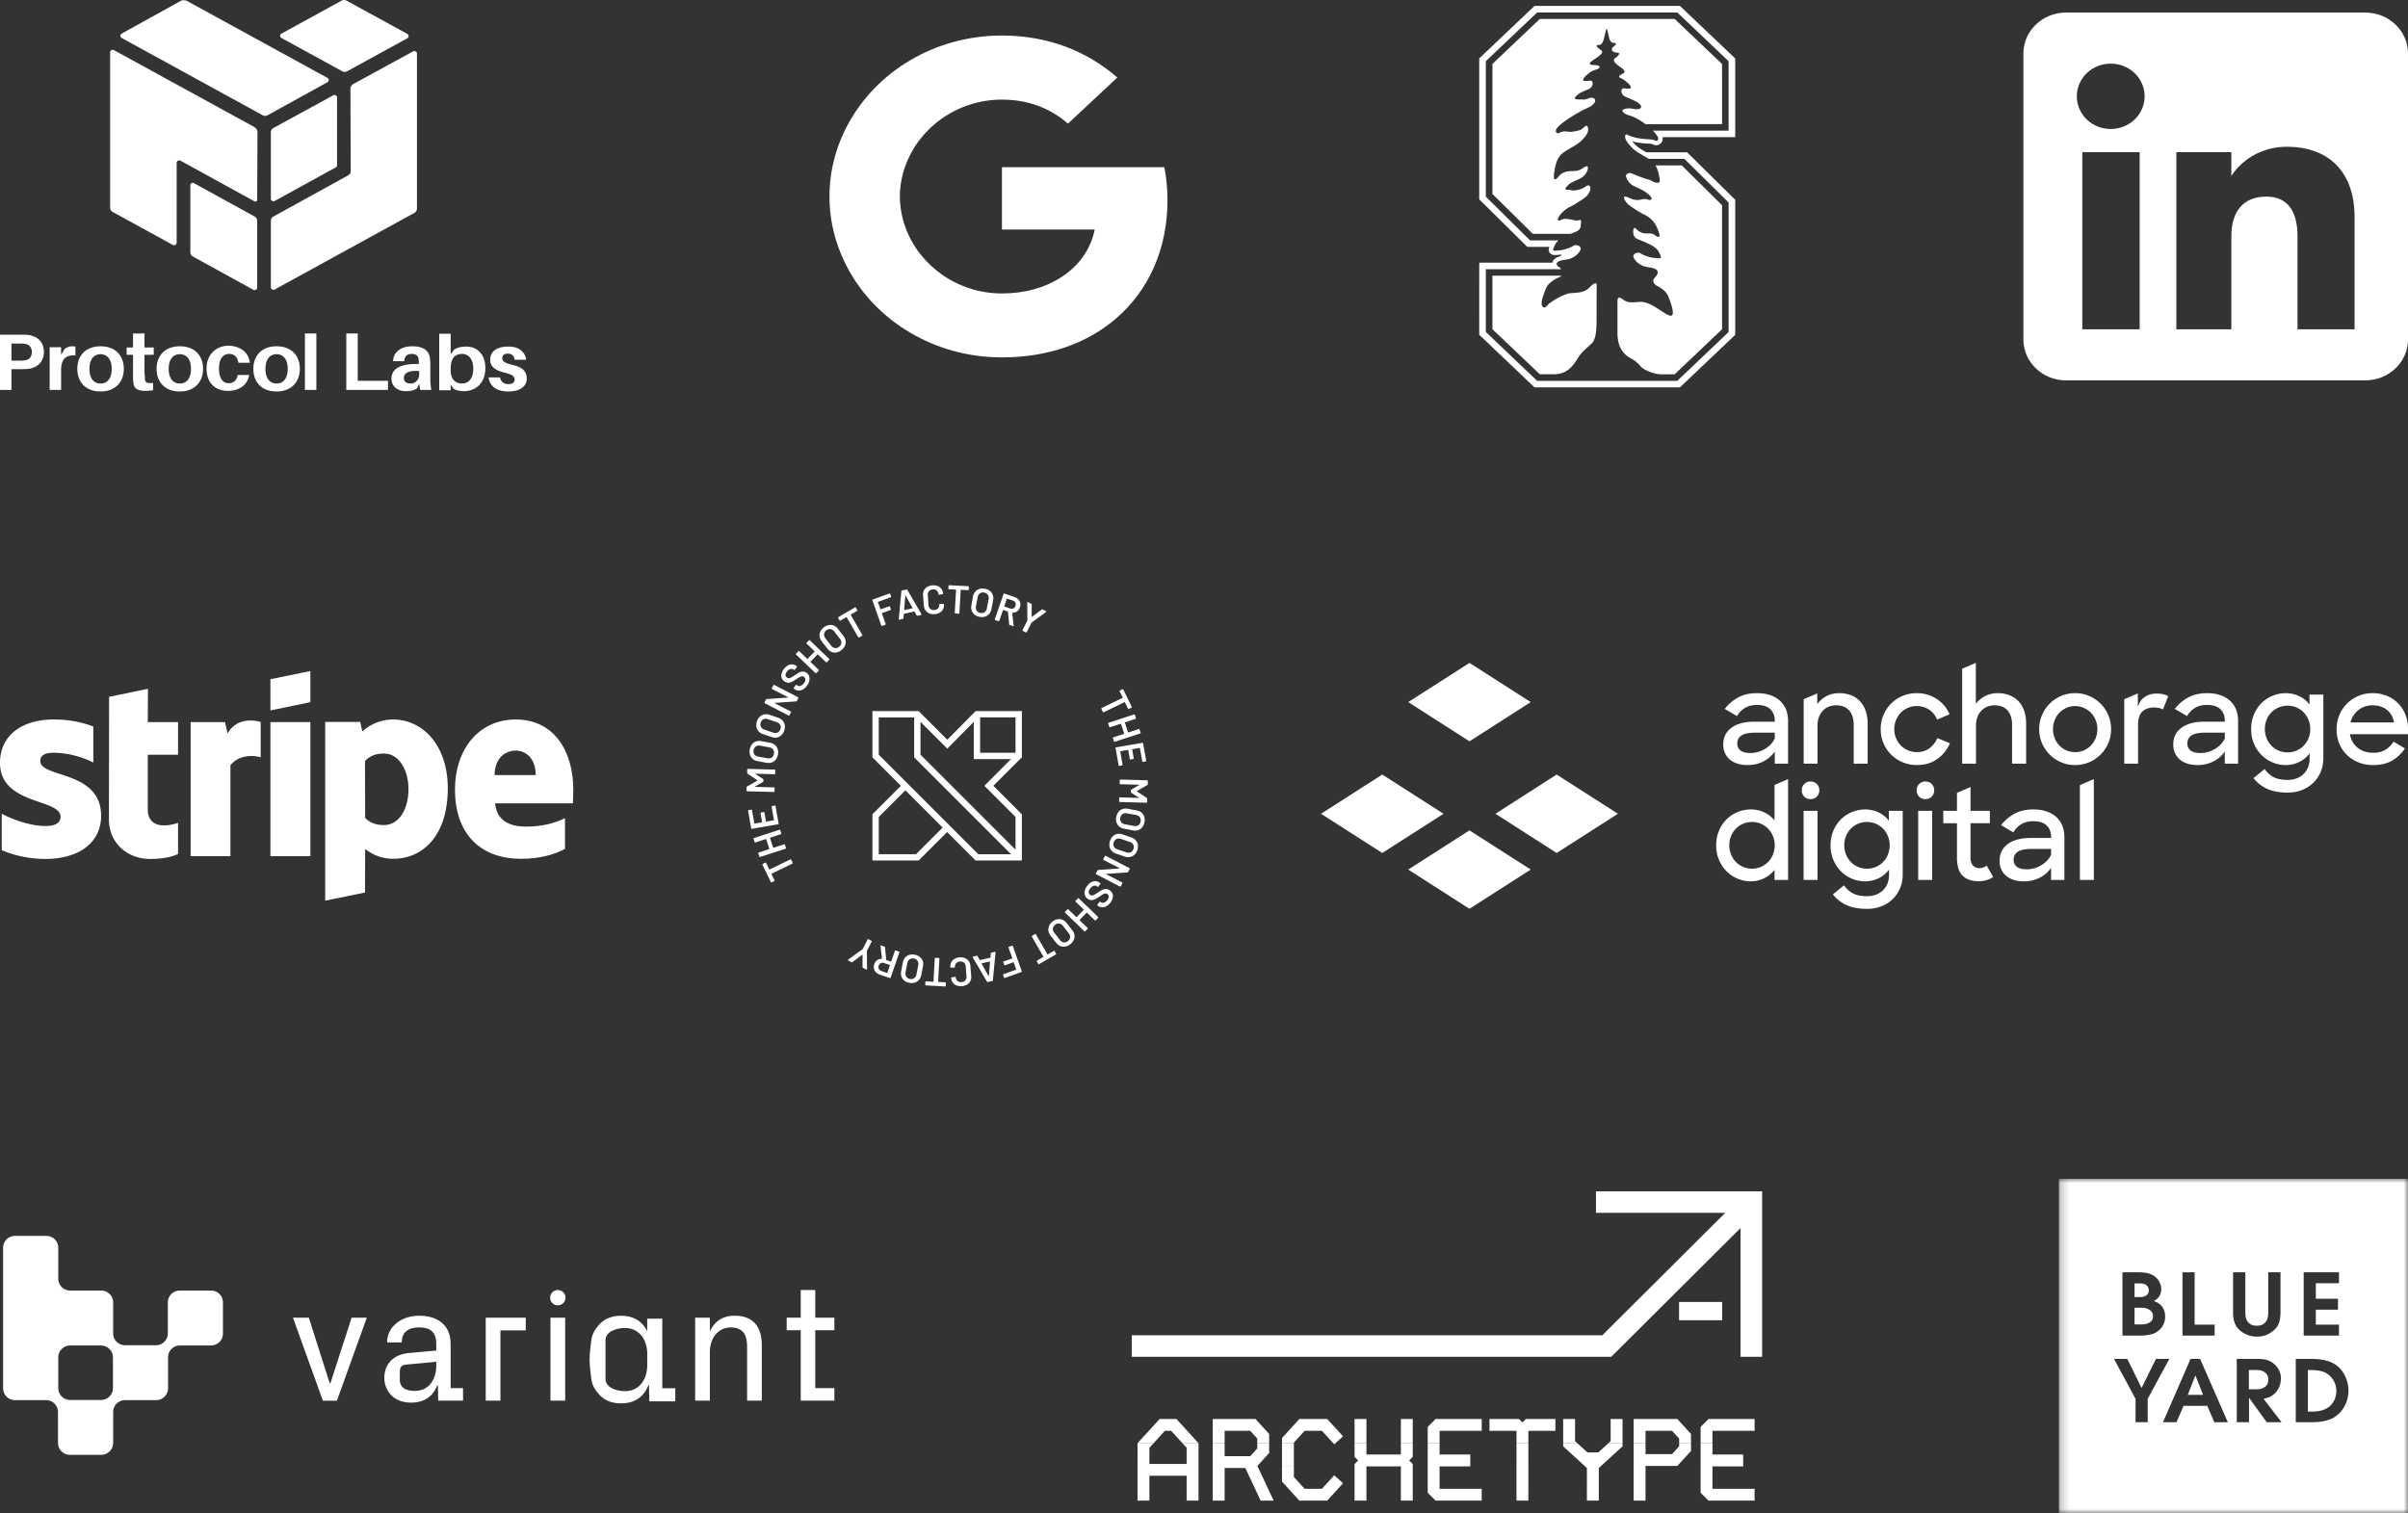 <svg xmlns="http://www.w3.org/2000/svg" width="288" height="181" fill="none"><rect width="100%" height="100%" fill="#333333" stroke="none"/><g fill="#fff" fill-rule="evenodd" clip-path="url(#a)" clip-rule="evenodd"><path d="M17.32 45.255v-.438h-.038v-2.374h1.104v-.876h-1.104v-1.68h-1.37v1.68h-.762v.876h.762v2.52c0 .292 0 .511.038.73.038.73.419 1.06 1.446 1.06.305 0 .61-.037.914-.074v-.876c-.761.073-.952-.037-.99-.548ZM3.388 44.123c.99-.11 1.865-.803 1.865-2.008 0-1.242-.8-1.9-1.865-2.046-.343-.036-.571-.036-.99-.036H0v6.61h1.37V44.16h1.028c.38 0 .647 0 .99-.037Zm-.419-2.994c.495.073.838.364.838.986 0 .62-.343.913-.838.985-.152.037-.342.037-.609.037h-.99v-2.045h.99c.267 0 .457 0 .61.037Zm6.053 1.387v-1.059c-.053 0-.106-.008-.163-.016a1.42 1.42 0 0 0-.218-.02c-.304 0-.647.11-.914.328l-.418.694v-.913h-1.37v5.113h1.37v-2.337c0-1.388.57-1.863 1.713-1.79Zm5.786 1.607c0 1.534-.99 2.703-2.779 2.703-1.79 0-2.779-1.133-2.779-2.703 0-1.57.99-2.702 2.779-2.702 1.79 0 2.779 1.132 2.779 2.702Zm-1.447 0c0-1.095-.495-1.753-1.332-1.753-.837 0-1.332.658-1.332 1.753 0 1.096.495 1.753 1.332 1.753.838 0 1.332-.657 1.332-1.753Zm10.925 0c0 1.534-.99 2.703-2.779 2.703s-2.778-1.133-2.778-2.703c0-1.57.99-2.702 2.779-2.702s2.779 1.132 2.779 2.702Zm-1.446 0c0-1.095-.495-1.753-1.332-1.753-.838 0-1.333.658-1.333 1.753 0 1.096.495 1.753 1.332 1.753.838 0 1.333-.657 1.333-1.753Zm5.672-.73h1.37c-.114-1.133-.99-1.972-2.512-2.045-1.447 0-2.665.986-2.665 2.738 0 1.79 1.104 2.666 2.55 2.666 1.333 0 2.323-.657 2.551-1.899h-1.37c-.114.658-.533.986-1.066.986-.686 0-1.18-.51-1.18-1.789 0-1.169.533-1.716 1.218-1.716.57 0 .99.328 1.104 1.058Zm7.347.73c0 1.534-.99 2.703-2.78 2.703-1.788 0-2.778-1.133-2.778-2.703 0-1.57.99-2.702 2.779-2.702s2.779 1.132 2.779 2.702Zm-1.447 0c0-1.095-.495-1.753-1.332-1.753-.838 0-1.333.658-1.333 1.753 0 1.096.495 1.753 1.333 1.753.837 0 1.332-.657 1.332-1.753Zm2.056-4.236v6.756h1.37v-6.756h-1.37Zm9.935 6.756h-4.987v-6.756h1.37v5.66h3.617v1.096Zm3.464-.183.266-.548.115.73h1.332c-.076-.547-.114-.876-.114-1.277V43.72c0-.292 0-.547-.038-.803-.076-.877-.647-1.497-2.132-1.497-1.256 0-2.246.62-2.284 1.79h1.332c.038-.585.343-.877.876-.877.57 0 .8.255.837.62.038.183.038.329.038.475v.11h-.342c-1.942 0-2.931.62-2.931 1.752 0 .987.8 1.498 1.713 1.498.495 0 .951-.073 1.332-.329Zm.266-2.081v.401c0 .694-.494 1.096-1.027 1.096-.495 0-.8-.22-.8-.657 0-.694.724-.913 1.827-.84Zm7.918-.365c0 1.825-1.18 2.775-2.55 2.775-.457 0-.99-.11-1.256-.292l-.343-.512v.694h-1.37v-6.756h1.37v2.447l.419-.548c.304-.219.837-.365 1.37-.365 1.485-.036 2.36 1.06 2.36 2.556Zm-1.446.072c0-1.058-.533-1.752-1.332-1.752-.762 0-1.37.438-1.37 1.716v.256c0 1.168.684 1.57 1.331 1.57.8 0 1.37-.584 1.37-1.79Zm4.948-1.058h1.37c-.113-.913-.837-1.607-2.207-1.57-1.256 0-2.094.583-2.094 1.57 0 .876.685 1.278 1.675 1.533.914.22 1.256.438 1.256.84 0 .365-.304.548-.76.548-.496 0-.876-.256-.99-.803h-1.37c.151 1.132 1.065 1.68 2.36 1.68 1.255 0 2.207-.512 2.207-1.535 0-.949-.61-1.387-1.713-1.643-.876-.219-1.218-.402-1.218-.803 0-.329.228-.548.647-.548.495 0 .761.256.837.73ZM33.652 4.026 40.846.082c.19-.11.419-.11.61 0l7.27 3.98a.3.3 0 0 1 0 .512L41.53 8.518a.605.605 0 0 1-.609 0l-7.27-3.98a.3.3 0 0 1 0-.512Zm-19.11 0L21.661.082a.981.981 0 0 1 .647 0l16.863 9.24a.3.3 0 0 1 0 .51l-7.156 3.945a.606.606 0 0 1-.61 0l-16.863-9.24a.3.3 0 0 1 0-.51Zm17.853 11.796v7.961c0 .22.267.365.457.256l7.309-4.017a.305.305 0 0 0 .152-.256v-8.107c0-.22-.266-.366-.457-.256L32.7 15.311a.579.579 0 0 0-.305.51Zm17.016-9.678-7.157 3.908a.71.71 0 0 0-.342.511l.038 9.897a.58.58 0 0 1-.304.511l-8.946 4.93a.58.58 0 0 0-.305.512v7.96c0 .22.267.366.457.256l16.711-9.166a.579.579 0 0 0 .305-.511V6.4c0-.22-.267-.365-.457-.256Zm-18.614 9.641-.038 8.108c0 .182-.19.255-.343.182l-8.832-4.857c-.19-.11-.456.037-.456.256v9.568c0 .219-.267.365-.457.255l-7.195-3.944a.579.579 0 0 1-.304-.51V6.252c0-.218.266-.364.457-.255l16.863 9.24c.152.146.305.328.305.547Zm-.343 10.116-7.233-3.98c-.19-.146-.456 0-.456.255v7.998c0 .22.114.402.304.511l7.233 3.98c.19.11.457-.036.457-.255v-7.997a.579.579 0 0 0-.305-.512Z"/></g><path fill="#fff" d="M139.633 23.938c0-1.365-.131-2.678-.375-3.938h-19.425v7.455h11.1c-.487 2.398-1.95 4.428-4.143 5.793v4.847h6.693c3.9-3.36 6.15-8.295 6.15-14.157Z"/><path fill="#fff" d="M119.834 42.75c5.569 0 10.237-1.715 13.65-4.655l-6.694-4.848c-1.837 1.155-4.181 1.855-6.956 1.855-5.363 0-9.919-3.377-11.55-7.927h-6.863v4.97c3.394 6.282 10.35 10.605 18.413 10.605Z"/><path fill="#fff" d="M108.283 27.157a10.854 10.854 0 0 1-.656-3.657c0-1.278.244-2.503.656-3.658v-4.97h-6.862c-1.406 2.59-2.213 5.513-2.213 8.628s.807 6.037 2.213 8.627l5.344-3.885 1.518-1.085Z"/><path fill="#fff" d="M119.834 11.915c3.037 0 5.737.98 7.894 2.87l5.906-5.512c-3.581-3.115-8.231-5.023-13.8-5.023-8.063 0-15.019 4.322-18.413 10.623l6.863 4.97c1.631-4.55 6.187-7.928 11.55-7.928Z"/><g fill="#fff" clip-path="url(#b)"><path fill-rule="evenodd" d="m176.918 6.983 6.613-6.275h17.393l6.611 6.285v9.414l-8.695-.006a.862.862 0 0 1-.058.525.785.785 0 0 1-.86.433l-.206-.075-.031-.014a1.367 1.367 0 0 0-.108-.045.93.93 0 0 0-.218-.038l-.035-.002-.034-.002a.536.536 0 0 0-.04-.002h-.048c-.398-.012-1.226-.066-1.987-.277.087.108.199.233.327.364l.02.019c.067.075.157.159.267.243.125.105.24.186.349.251l.013.007.074.046a19.927 19.927 0 0 0 .646.386h4.875l5.75 5.679v16.15l-6.613 6.288h-17.392l-6.613-6.297.003-8.618h8.748a.367.367 0 0 0 .008-.036c.002-.012.004-.024.008-.036.099-.336.401-.531.748-.65.421-.133.283-.252.283-.252h-.004a5.716 5.716 0 0 1-.7.062c-.132 0-.475 0-.674-.286-.183-.258-.099-.522-.035-.693h-2.636l-5.749-5.688V6.983Zm23.685-5.497 6.143 5.84h-.003v8.301h-9.061c.189.193.35.383.456.547.407.483.054.744-.142.663 0 0-.147-.068-.244-.106a4.297 4.297 0 0 0-.536-.071c-.481-.016-1.778-.1-2.568-.541-.311-.172-.343.245-.205.575.074.18.35.57.719.943.096.102.209.205.334.302a3.061 3.061 0 0 0 .472.333c.205.13.42.255.627.376.213.124.416.242.589.355h4.273l5.287 5.22v15.494l-6.141 5.84h-16.757l-6.14-5.85.003-7.507h8.224v.004h.809a2.04 2.04 0 0 0-.408-.346s-.719-.6.944-.802c.722-.088 1.48-.526 1.775-1.226.055-.458-.574-.629-.892-.417-.324.211-1.015.448-1.393.5-1.103.15-1.073.072-.959-.23l.031-.084.004-.012c.063-.172.185-.509.558-.834l-3.409-.003-5.287-5.227V7.317l6.144-5.83h16.753Z" clip-rule="evenodd"/><path d="m184.167 2.264-5.672 5.386v15.548l4.828 4.773h4.532c.774-.329.937-.3 1.152-.72.032-.068.064-.26.068-.449.009-.053.106-.62-.177-.482-.485.236-1.464-.387-2.196-.016-.732.366-.195-.485-.093-.632 0 0 .392-.5.983-.831a.347.347 0 0 0 .057-.037c.058-.032.116-.058.177-.086.449-.204 1.73-1.03 1.961-1.288.138-.15.382-.493.392-.683.041-.165.074-.426-.09-.528-.244-.156-.44.148-.822.314-.382.165-.671.233-1.011.245-.327.01-.642-.111-.838-.083-.196.031-.311-.113.048-.464.164-.159.235-.23.312-.284.854-.53 1.621-.537 2.051-1.48 0 0 .334-.846-.311-.486-.353.2-.546.486-1.557.486-1.008 0-1.403.464-1.573.666 0 0-.687.93-.517-.374.174-1.3.433-1.963 1.066-2.47.545-.435 1.9-1.02 2.388-1.664.25-.24.88-.938.514-1.528-.155-.249-.53.396-.918.48-.443.112-1.005.251-1.435.167-.533-.103-.873.093-1.072.18-.199.088-.575-.19-.116-.696.616-.682 2.106-1.571 3.107-2.103.138-.056.475-.2.783-.39.007-.002.013-.006.017-.006a.69.69 0 0 0 .253-.183c.218-.178.369-.377.318-.579-.045-.183-.138-.246-.434-.277-.234-.022-.622.243-.95.218-.5-.04-1.236.072-.992-.274.228-.32.597-.526.703-.582l.89-.386c.638-.28.548-.982.301-1.007-.385-.04-1.425.283-.693-.526 0 0 .347-.34.696-.56.277-.156.504-.215.777-.312.17-.059.617-.441-.442-.482 0 0-.591.016-.479-.249.093-.174.613-.491.613-.491s.417-.277.588-.442c.163-.153.279-.274.269-.41-.006-.156-.424-.35-.6-.567-.125-.156-.019-.211.051-.23a.86.86 0 0 1 .138-.013c.431.004.553-.413.804-1.496.073-.324.079-.392.188-.395.011 0 .017.003.023.003 0 0 .105.548.26 1.16.132.34.276.483.53.48.05 0 .096.006.134.012.071.019.18.075.051.23-.096.122-.384.318-.407.436-.083.336.248.457.585.482.477.031.278.32-.238.69-.497.359.776 1.124.776 1.124.726.545.209.684.062.762-.149.075-.556.318-.149.473.412.153.977.703.977.703.729.809-.309.489-.694.526-.248.025-.336.731.302 1.008.972.426 1.188.498 1.531.747.641.46.301.852-.501.715 0 0-.513-.124-.872-.056a1.81 1.81 0 0 0-.486.144c-.055.08-.182.4.934.734.533.161 1.194.55 1.782.995l9.156-.009-.001-7.19-5.672-5.391h-16.12Zm13.825 17.516c.263.423.417.976.53 1.79.003.488-.662.25-.877.123-.15-.1-.349-.192-.607-.251-.485-.113-1.639-.604-1.955-.714a.497.497 0 0 0-.594.203h.004c-.083.149.087.448.087.448.453.996 1.287.943 2.204 1.58 1.262.872.588 1.056.328.925-.256-.133-.68-.05-.68-.05-1.018.271-1.323-.14-1.92-.293-.594-.155-.105.561.109.8.228.258 1.513 1.086 1.958 1.288.974.44 1.48 1.151 1.782 2.056.286.857-.026.67-.257.564-.231-.107-.299-.336-.873-.323-.577.012-.901-.028-1.313-.343-.109-.081-.196-.175-.27-.252-.006-.003-.009-.006-.012-.009-.395-.292-.318.678-.237.837.285.556.477.33 2.122 1.18.779.403.963.945 1.045 1.172.132.367.267.473-.928.311-.381-.05-1.068-.286-1.396-.501-.314-.211-.946-.04-.889.417.295.7 1.053 1.14 1.776 1.225.632.079.918.212 1.033.349.346.383-.295.944-.295.944-.322.36.026.783.263.908.386.19 1.133.624 1.381 1.247 1.296 3.235.041 2.308-.573 1.938-.615-.37-1.788-1.322-2.856-1.239-1.069.082-1.426.138-2.061-.351-.632-.489-.571.302-.571.302v3.901c.038.874.205 1.708.922 2.414.586.583 1.033.474 1.861 1.454.381.451 1.627.937 2.459.945l1.595.003 5.672-5.392V24.543l-4.824-4.763h-3.143Zm-19.494 13.201-.003 6.393 5.672 5.395h1.823c1.714-.081 2.356-1.369 2.876-2.161.392-.601 1.085-1.112 1.525-1.548.465-.457.549-1.503.562-2.635V36.06l.003.024v-.565h.003v-.377h.001v-1.107c0-.237-.283-.255-.899.392-.62.644-1.656.59-2.257.644-.6.052-2.327.924-2.821 1.549-.305.388-.739.068-.562-.698h-.007c.084-.344.238-.808.485-1.421.34-.855 1.618-1.356 1.618-1.356s.132-.057.247-.165h-8.266Z"/></g><g clip-path="url(#c)"><path fill="#fff" fill-rule="evenodd" d="M282.889 45.5h-35.778c-2.823 0-5.111-2.189-5.111-4.889V6.39c0-2.7 2.288-4.889 5.111-4.889h35.778c2.823 0 5.111 2.189 5.111 4.889v34.22c0 2.7-2.288 4.889-5.111 4.889Zm-8.104-6.11h6.826V25.975c0-5.675-3.363-8.42-8.061-8.42-4.7 0-6.678 3.502-6.678 3.502v-2.854h-6.578v21.185h6.578V28.27c0-2.98 1.434-4.754 4.179-4.754 2.523 0 3.734 1.704 3.734 4.753V39.39Zm-26.396-27.87c0 2.16 1.816 3.91 4.056 3.91 2.241 0 4.056-1.75 4.056-3.91 0-2.158-1.815-3.909-4.056-3.909-2.24 0-4.056 1.75-4.056 3.91Zm7.519 27.87h-6.859V18.203h6.859v21.185Z" clip-rule="evenodd"/></g><path fill="#fff" fill-rule="evenodd" d="M68.565 94.458c0-4.693-2.361-8.397-6.875-8.397-4.533 0-7.276 3.704-7.276 8.36 0 5.519 3.238 8.305 7.885 8.305 2.267 0 3.98-.495 5.276-1.191v-3.667c-1.295.624-2.78 1.008-4.667 1.008-1.847 0-3.485-.623-3.694-2.786h9.313c0-.239.038-1.192.038-1.632Zm-9.408-1.742c0-2.071 1.314-2.933 2.514-2.933 1.161 0 2.4.862 2.4 2.933h-4.914Zm-12.094-6.655c-1.866 0-3.066.844-3.733 1.43l-.247-1.136h-4.19v21.376l4.761-.971.02-5.189c.685.477 1.694 1.155 3.37 1.155 3.41 0 6.514-2.64 6.514-8.451-.02-5.317-3.162-8.214-6.495-8.214ZM45.92 98.694c-1.123 0-1.79-.385-2.247-.861l-.019-6.802c.495-.532 1.18-.898 2.266-.898 1.734 0 2.934 1.87 2.934 4.271 0 2.457-1.181 4.29-2.934 4.29ZM32.342 84.98l4.78-.99v-3.72l-4.78.971v3.74Z" clip-rule="evenodd"/><path fill="#fff" d="M37.122 86.373h-4.78v16.042h4.78V86.373Z"/><path fill="#fff" fill-rule="evenodd" d="m27.218 87.73-.305-1.356h-4.114v16.042h4.761V91.544c1.124-1.412 3.029-1.155 3.619-.953v-4.217c-.61-.22-2.838-.623-3.961 1.357Zm-9.523-5.335-4.647.954-.019 14.685c0 2.713 2.114 4.711 4.933 4.711 1.562 0 2.705-.275 3.333-.605v-3.721c-.61.238-3.619 1.082-3.619-1.632V90.28h3.62v-3.905h-3.62l.02-3.978ZM4.819 91.03c0-.715.61-.99 1.619-.99 1.447 0 3.275.421 4.723 1.173v-4.308c-1.58-.605-3.143-.844-4.723-.844C2.57 86.061 0 88.005 0 91.25c0 5.06 7.237 4.253 7.237 6.435 0 .843-.761 1.118-1.828 1.118-1.58 0-3.6-.623-5.2-1.466v4.363a13.651 13.651 0 0 0 5.2 1.045c3.962 0 6.685-1.889 6.685-5.17-.019-5.463-7.275-4.492-7.275-6.545Zm130.41 10.912c.163-.067.268-.201.336-.393.057-.192.057-.355-.029-.509-.077-.163-.221-.269-.413-.336l-1.056-.355c-.192-.067-.374-.067-.528.01a.647.647 0 0 0-.326.393.649.649 0 0 0 .019.519.72.72 0 0 0 .413.326l1.056.355c.192.067.374.067.528-.01Zm.077-1.775c.22.077.393.192.527.345.135.154.221.346.26.528a1.39 1.39 0 0 1-.068.643 1.247 1.247 0 0 1-.345.557 1.12 1.12 0 0 1-1.152.221l-1.037-.346a1.249 1.249 0 0 1-.537-.345.978.978 0 0 1-.259-.538 1.42 1.42 0 0 1 .067-.653 1.31 1.31 0 0 1 .346-.556c.144-.135.326-.23.527-.269.202-.038.413-.02.634.058l1.037.355Zm-3.062 2.207 2.841 1.469c.048.019.057.057.019.115l-.173.336c-.019.038-.048.058-.086.058l-2.563.182c-.009 0-.019 0-.019.009 0 .006.004.009.009.012a.058.058 0 0 1 .01.008l1.92.988c.038.029.048.058.029.106l-.183.355c-.029.038-.057.048-.105.029l-2.841-1.469c-.039-.029-.048-.057-.029-.105l.182-.346c.019-.038.048-.057.087-.057l2.572-.183c.009 0 .019 0 .019-.009 0-.006-.004-.009-.009-.012-.003-.002-.007-.004-.01-.008l-1.929-.988c-.039-.029-.048-.058-.029-.106l.182-.355c.029-.038.058-.048.106-.029Zm-22.633 14.177.212-1.094a.67.67 0 0 0-.096-.528.639.639 0 0 0-.432-.269.658.658 0 0 0-.509.096c-.144.096-.23.249-.269.451l-.211 1.094a.678.678 0 0 0 .086.518c.096.154.24.24.442.279.202.038.365 0 .509-.096a.697.697 0 0 0 .268-.451Zm-.211-2.352c.231.039.432.125.595.259.154.125.279.298.365.471.058.192.077.403.029.633l-.202 1.075a1.243 1.243 0 0 1-.268.566 1.088 1.088 0 0 1-.5.327 1.238 1.238 0 0 1-.652.028 1.23 1.23 0 0 1-.605-.259 1.012 1.012 0 0 1-.345-.48 1.22 1.22 0 0 1-.039-.623l.202-1.075c.048-.231.134-.423.269-.576a1.08 1.08 0 0 1 .499-.327 1.35 1.35 0 0 1 .652-.019Zm16.624-.451c.048-.029.077-.019.106.029l.173.288c.028.048.019.077-.029.105l-1.987 1.152c-.048.029-.077.019-.106-.029l-.163-.288c-.029-.048-.019-.076.029-.105l.739-.432c.019-.01.019-.019.01-.038l-1.383-2.39c-.028-.048-.019-.077.029-.106l.346-.202c.048-.028.077-.019.105.029l1.383 2.39c.009.019.019.019.038.01l.71-.413Zm-22.162-1.401.355.182c.048.019.058.058.039.096l-.567 1.123c-.009.01-.009.019-.009.038l.019 2.122c0 .019 0 .038-.01.048-.009.028-.038.028-.076.009l-.394-.192a.105.105 0 0 1-.057-.096v-1.468c0-.01 0-.019-.01-.019 0 0-.01 0-.019.009l-1.181.883c-.029.029-.067.029-.105.01l-.394-.202c-.038-.019-.058-.048-.038-.077 0-.006.008-.012.017-.019a.106.106 0 0 0 .011-.009l1.719-1.248.028-.029.567-1.123c.028-.048.057-.057.105-.038Zm23.861.22a.643.643 0 0 0 .259-.441.649.649 0 0 0-.163-.49l-.681-.883a.723.723 0 0 0-.452-.278.595.595 0 0 0-.489.144.63.63 0 0 0-.269.442c-.019.172.039.336.163.499l.682.883a.697.697 0 0 0 .451.278.672.672 0 0 0 .499-.154Zm-.144-2.149.672.863c.144.173.23.365.259.567.029.201 0 .393-.086.585a1.3 1.3 0 0 1-.413.509c-.192.153-.394.24-.595.278a1.046 1.046 0 0 1-.595-.057 1.195 1.195 0 0 1-.499-.384l-.672-.864a1.26 1.26 0 0 1-.259-.586c-.029-.192 0-.403.086-.585.086-.192.221-.355.413-.509.192-.153.393-.24.595-.278a1.04 1.04 0 0 1 .595.067c.192.077.355.211.499.394Zm4.694-4.08c.153 0 .307.058.46.163.231.164.365.375.375.634.009.259-.077.528-.279.806a1.567 1.567 0 0 1-.47.442 1.068 1.068 0 0 1-.528.144.859.859 0 0 1-.509-.173l-.048-.038c-.048-.029-.048-.068-.019-.106l.23-.317c.01-.019.029-.029.048-.038.02 0 .039 0 .048.009l.039.029c.115.096.259.115.413.077.153-.038.297-.154.422-.326.105-.144.153-.269.153-.394a.363.363 0 0 0-.163-.297c-.086-.058-.163-.087-.24-.077a.552.552 0 0 0-.268.086c-.106.058-.25.154-.432.279-.163.115-.336.211-.509.307a.9.9 0 0 1-.442.115.747.747 0 0 1-.47-.154.813.813 0 0 1-.317-.403.974.974 0 0 1-.028-.528c.038-.192.124-.384.268-.585.144-.202.298-.346.471-.451.172-.096.345-.144.518-.144.182 0 .355.067.499.172l.086.058c.048.029.048.067.02.106l-.231.316c-.028.039-.067.048-.105.02l-.058-.048a.447.447 0 0 0-.413-.058c-.163.048-.297.163-.422.336-.115.163-.163.307-.153.432a.39.39 0 0 0 .172.307.326.326 0 0 0 .231.067.67.67 0 0 0 .268-.086 6.72 6.72 0 0 0 .354-.216l.069-.043c.192-.135.364-.24.508-.307a.956.956 0 0 1 .452-.116Zm-26.146 10.021.307-.893c.01-.019 0-.029-.019-.038l-.672-.231a.502.502 0 0 0-.393.01.473.473 0 0 0-.25.288.466.466 0 0 0 .01.393.493.493 0 0 0 .307.26l.672.23c.019.01.029 0 .038-.019Zm.999-2.669.383.135c.048.009.068.048.058.096l-1.046 3.023c-.019.048-.048.067-.096.048l-1.229-.422a1.138 1.138 0 0 1-.451-.288.88.88 0 0 1-.221-.442 1.071 1.071 0 0 1 .048-.518.963.963 0 0 1 .346-.48.929.929 0 0 1 .547-.144s.01 0 .019-.009v-.02l-.172-1.506v-.039c.009-.038.038-.048.076-.029l.394.135c.038.019.067.048.067.086l.144 1.497c0 .01.01.02.029.029l.528.183c.019.009.028 0 .038-.02l.442-1.267c.019-.048.048-.067.096-.048Zm8.743 1.287c.116.163.173.355.192.575l.096 1.21a1.037 1.037 0 0 1-.499 1.017 1.443 1.443 0 0 1-.624.183c-.23.019-.441-.01-.633-.087a1.023 1.023 0 0 1-.451-.345 1.107 1.107 0 0 1-.192-.557c0-.038.019-.058.067-.067l.403-.058h.019c.039 0 .058 0 .058.019v.029a.626.626 0 0 0 .211.442.627.627 0 0 0 .48.134.604.604 0 0 0 .451-.201.643.643 0 0 0 .144-.471l-.086-1.219a.63.63 0 0 0-.211-.432c-.125-.105-.288-.144-.48-.134a.608.608 0 0 0-.452.202c-.115.115-.153.268-.143.46 0 .01-.01.029-.02.039-.019.019-.038.019-.057.019l-.403.009c-.048 0-.077-.009-.077-.019v-.029c-.019-.22.019-.412.105-.585a.963.963 0 0 1 .394-.413c.173-.105.374-.163.614-.182.24-.019.451.019.643.096.183.077.336.201.451.365ZM134 93.247l3.196.086c.048 0 .077.029.087.077l-.01.403c0 .048-.019.077-.057.096l-1.229.71c-.01 0-.019.01-.019.02 0 .009 0 .019.009.019l1.181.787c.029.019.048.048.048.096l-.01.403c0 .057-.028.076-.076.076l-3.197-.086c-.057 0-.076-.029-.076-.077l.009-.403c0-.057.029-.077.077-.077l2.265.068c.019 0 .029 0 .029-.01.007-.007.004-.009-.002-.013l-.008-.006-.921-.595a.106.106 0 0 1-.048-.096l.01-.183c0-.048.019-.076.057-.096l.95-.547c.02 0 .02-.01.02-.019-.01-.01-.02-.01-.029-.01l-2.265-.067c-.058 0-.077-.029-.077-.076l.009-.404c0-.057.029-.076.077-.076Zm-1.987-8.053c-.048.019-.086.01-.105-.039 0 0-.173-.364-.183-.364-.019-.048-.009-.087.039-.106l2.505-1.21c.01-.009.019-.018.01-.038l-.365-.739c-.019-.048-.01-.086.038-.105l.298-.144c.048-.02.086-.01.105.038l.999 2.064c.019.048.009.086-.039.105l-.297.144c-.048.02-.087.01-.106-.038l-.374-.768c-.01-.01-.02-.02-.039-.01l-2.486 1.21Zm1.776 6.363-.365-2.082c-.009-.048.01-.077.058-.077l3.148-.547c.048-.01.077.01.086.057l.365 2.083c0 .048-.019.077-.067.086l-.317.058c-.048 0-.077-.02-.086-.067l-.278-1.584c0-.02-.01-.02-.029-.02l-.874.154c-.019 0-.019.01-.019.03l.182 1.055c0 .048-.019.077-.067.086l-.316.058c-.048 0-.077-.02-.087-.067l-.182-1.056c-.01-.01-.019-.02-.039-.02l-.902.154c-.009 0-.019.01-.019.03l.278 1.583c0 .048-.019.077-.067.086l-.317.058c-.048.01-.076-.01-.086-.058Zm-1.123-4.616-.125-.384c-.009-.048 0-.077.048-.106l3.043-.988c.048-.02.077 0 .096.047l.125.384c.019.048 0 .077-.048.096l-1.248.413c-.019.01-.029.02-.019.038l.374 1.152c.01.02.019.03.038.02l1.248-.404c.048-.019.077 0 .096.048l.125.384c.019.048 0 .077-.048.096l-3.043.989c-.048.02-.076 0-.096-.048l-.124-.384c-.02-.048 0-.077.048-.096l1.276-.413c.019-.01.029-.019.019-.038l-.374-1.152c-.01-.02-.019-.029-.038-.02l-1.277.414c-.048.019-.077 0-.096-.048Zm-14.416 29.83c.009 0 .019-.009.019-.019 0 0 .144-1.699.134-1.708 0-.019-.009-.029-.029-.029l-.95.211c-.019 0-.029.019-.019.039l.826 1.487c0 .019.009.019.019.019Zm.316-2.821.423-.096c.019 0 .038 0 .057.009.01.01.02.029.02.058l-.317 3.35c0 .038-.019.067-.067.076l-.547.116c-.039.009-.077 0-.096-.039l-1.69-2.908a.033.033 0 0 0-.004-.014.03.03 0 0 1-.005-.015c0-.038.009-.057.057-.067l.423-.096c.038-.01.076 0 .096.038l.249.451c.01.02.019.02.039.02l1.228-.269c.019 0 .029-.01.029-.029l.038-.509c0-.038.019-.067.067-.076Zm-6.334 3.503.825.048c.048.01.077.029.067.096l-.019.326c0 .058-.029.077-.077.077l-2.284-.134c-.058 0-.077-.029-.077-.077l.019-.326c0-.058.029-.077.077-.077l.854.048c.02 0 .029-.01.029-.029l.154-2.755c0-.057.029-.077.077-.077l.403.02c.057 0 .077.028.077.076l-.154 2.755c0 .019.01.029.029.029Zm8.811-4.338c.048-.02.077 0 .096.048l1.065 3.013c.019.048 0 .077-.048.096l-1.987.711c-.048.019-.076 0-.096-.048l-.105-.308c-.019-.048 0-.076.048-.096l1.507-.537c.019-.01.028-.019.019-.038l-.298-.835c-.009-.02-.019-.029-.038-.02l-1.008.356c-.048.019-.077 0-.096-.048l-.105-.308c-.02-.048 0-.076.048-.096l1.007-.355c.02-.009.029-.019.02-.038l-.452-1.267c-.019-.048 0-.077.048-.096l.375-.134Zm7.88-5.654c.029-.038.067-.038.105 0 0 0 2.314 2.217 2.304 2.227.038.029.038.067 0 .106l-.278.288c-.029.038-.068.038-.106 0l-.95-.912a.03.03 0 0 0-.039 0l-.835.873a.032.032 0 0 0 0 .039l.951.911c.038.029.038.068 0 .106l-.279.288c-.029.038-.067.038-.105 0l-2.304-2.217c-.038-.029-.038-.067 0-.106l.278-.288c.029-.038.068-.038.106 0l.969.922c.01.009.029.009.039 0l.835-.874c.009-.009.009-.029 0-.038l-.97-.931c-.038-.029-.038-.067 0-.106l.279-.288Zm7.227-8.753c.144-.096.23-.24.269-.442a.752.752 0 0 0-.086-.508.708.708 0 0 0-.461-.27l-1.094-.2a.675.675 0 0 0-.519.086.682.682 0 0 0-.268.441.649.649 0 0 0 .096.509c.096.144.249.23.451.269l1.094.201a.67.67 0 0 0 .518-.086Zm-.192-1.766c.231.038.422.125.576.259.154.134.269.307.317.49.067.201.077.412.029.652-.048.24-.135.442-.26.605a1.01 1.01 0 0 1-.479.345 1.228 1.228 0 0 1-.624.039l-1.075-.202a1.173 1.173 0 0 1-.576-.259 1.11 1.11 0 0 1-.327-.5 1.235 1.235 0 0 1-.028-.652c.048-.23.124-.432.259-.595a.972.972 0 0 1 .48-.345 1.27 1.27 0 0 1 .633-.039l1.075.202Zm-35.609-19.57a.628.628 0 0 0 .269-.442.7.7 0 0 0-.163-.519l-.682-.883a.696.696 0 0 0-.45-.278.673.673 0 0 0-.5.154.649.649 0 0 0-.259.441.704.704 0 0 0 .163.509l.682.883a.72.72 0 0 0 .45.278.594.594 0 0 0 .49-.144Zm-.134-2.16.672.864c.144.182.23.374.249.595.029.201 0 .393-.086.585a1.36 1.36 0 0 1-.413.509c-.192.153-.393.24-.595.278a1.04 1.04 0 0 1-.595-.067 1.216 1.216 0 0 1-.499-.394l-.672-.863a1.275 1.275 0 0 1-.25-.576c-.028-.202 0-.403.087-.586a1.28 1.28 0 0 1 .413-.508c.192-.154.393-.24.595-.279.201-.038.413-.019.595.058.192.077.355.201.499.384Zm24.878-2.112c.039.02.058.048.039.077-.01.01-.02.02-.029.038l-1.718 1.248c0 .01-.01.02-.019.029l-.567 1.123c-.029.048-.057.058-.105.038l-.355-.182c-.048-.029-.058-.058-.039-.106l.566-1.123a.07.07 0 0 0 .01-.038l-.019-2.121c0-.02 0-.039.009-.048.01-.029.039-.029.077-.01l.394.192c.038.02.057.058.057.096l-.009 1.469c0 .01 0 .019.009.019 0 0 .01 0 .019-.01l1.181-.883c.029-.029.067-.029.106-.01l.393.202Zm-19.59 1.766c-.048.02-.076 0-.096-.048l-1.065-3.014c-.019-.048 0-.076.048-.096l1.987-.71c.048-.019.077 0 .096.048l.105.307c.02.048 0 .077-.048.096l-1.506.538c-.02.01-.029.019-.02.038l.298.835c.01.02.019.029.038.02l1.008-.356c.048-.019.077 0 .096.048l.106.307c.019.048 0 .077-.048.096l-1.008.356c-.019.01-.029.019-.019.038l.451 1.267c.019.048 0 .077-.048.096l-.375.134Zm-2.399 1.18-.346.202c-.038.03-.076.02-.115-.028l-1.382-2.39c-.009-.02-.019-.02-.038-.01l-.711.413c-.048.028-.076.019-.105-.029l-.163-.288c-.029-.048-.019-.077.029-.106l1.986-1.151c.048-.03.077-.02.106.028l.163.288c.029.048.019.077-.029.106l-.739.432c-.019.01-.019.02-.009.038l1.382 2.39c.029.048.019.077-.029.106Zm7.582-3.042a1.153 1.153 0 0 1-.192-.576s-.086-1.18-.096-1.209a1.11 1.11 0 0 1 .106-.595.98.98 0 0 1 .394-.422c.182-.106.384-.164.623-.183.231-.019.442.01.634.087.182.067.336.192.451.345.115.163.173.346.192.557 0 .038-.019.057-.067.067l-.403.058h-.019c-.039 0-.058 0-.058-.02v-.028a.626.626 0 0 0-.211-.442.624.624 0 0 0-.48-.134.603.603 0 0 0-.451.201.64.64 0 0 0-.144.47l.086 1.22a.625.625 0 0 0 .211.431.624.624 0 0 0 .48.135.603.603 0 0 0 .451-.202c.106-.115.154-.268.144-.46 0-.01.01-.03.02-.039.019-.019.038-.019.057-.019l.403-.01c.048 0 .077.01.077.02v.028c.019.221-.019.413-.106.586a.955.955 0 0 1-.393.412 1.358 1.358 0 0 1-.614.183c-.24.02-.451-.02-.643-.096a1.066 1.066 0 0 1-.452-.365Zm-2.389-1.785c-.01 0-.02.01-.02.02 0 0-.134 1.688-.134 1.708 0 .019.01.028.029.028l.95-.21c.019 0 .029-.02.019-.04l-.825-1.487c0-.019-.01-.019-.019-.019Zm-.308 2.812-.422.096c-.029.01-.048 0-.058-.01a.084.084 0 0 1-.019-.057l.317-3.35c0-.038.019-.067.067-.076l.547-.116c.039-.01.077 0 .096.039l1.69 2.908c0 .005.002.01.004.014a.03.03 0 0 1 .005.015c0 .038-.009.057-.057.067l-.423.096c-.038.01-.077 0-.096-.038l-.249-.452c-.01-.019-.02-.019-.039-.019l-1.228.269c-.019 0-.029.01-.029.029l-.038.508c0 .039-.02.068-.068.077Zm8.946-2.6-.211 1.093a.662.662 0 0 0 .096.528.64.64 0 0 0 .432.269.66.66 0 0 0 .508-.096c.144-.096.231-.25.269-.451l.211-1.094a.67.67 0 0 0-.086-.519c-.096-.153-.24-.24-.442-.278a.65.65 0 0 0-.508.096.693.693 0 0 0-.269.451Zm.221 2.35a1.247 1.247 0 0 1-.596-.259.997.997 0 0 1-.345-.489 1.264 1.264 0 0 1-.029-.633l.182-1.056a1.25 1.25 0 0 1 .269-.567 1.09 1.09 0 0 1 .499-.326c.202-.067.423-.077.653-.029.24.039.442.125.605.26.163.124.278.287.345.48.067.191.087.393.039.623l-.202 1.075c-.048.23-.134.422-.269.576a1.077 1.077 0 0 1-.499.326 1.343 1.343 0 0 1-.652.02ZM96.75 76.595c.029-.038.067-.038.106 0l2.313 2.217c.038.029.038.067 0 .106l-.279.288c-.028.038-.067.038-.105 0l-.97-.931a.03.03 0 0 0-.038 0l-.835.873a.03.03 0 0 0 0 .038l.97.931c.038.03.038.068 0 .106l-.279.288c-.029.038-.067.038-.105 0l-2.314-2.217c-.038-.03-.038-.067 0-.106l.279-.288c.029-.038.067-.038.105 0l.95.912c.01.02.03.01.039 0l.835-.873c.02-.01.01-.03 0-.039l-.95-.912c-.039-.028-.039-.067 0-.105l.278-.288Zm23.669-4.972-.307.893c-.01.019 0 .028.019.038l.672.23a.504.504 0 0 0 .393-.01.468.468 0 0 0 .25-.287.467.467 0 0 0-.01-.394.49.49 0 0 0-.307-.259l-.672-.23c-.019-.01-.029 0-.038.02Zm-.998 2.678-.384-.134c-.048-.02-.067-.058-.058-.096l1.046-3.024c.02-.048.048-.067.096-.048l1.229.422c.173.058.326.154.451.288a.88.88 0 0 1 .221.442.979.979 0 0 1-.048.518.96.96 0 0 1-.346.48.902.902 0 0 1-.547.144s-.009 0-.019.01v.019l.173 1.507v.038c-.01.039-.039.048-.077.029l-.394-.134c-.038-.02-.067-.048-.067-.087l-.144-1.497c0-.01-.009-.02-.029-.029l-.527-.182c-.02-.01-.029 0-.039.019l-.441 1.267c-.02.048-.048.067-.096.048ZM91.317 86.038c-.163.068-.268.202-.335.394a.662.662 0 0 0 .028.509c.077.163.221.268.413.335l1.056.356c.192.067.374.067.528-.01a.647.647 0 0 0 .326-.393.643.643 0 0 0-.02-.519.716.716 0 0 0-.412-.326l-1.056-.355c-.192-.067-.374-.067-.528.01Zm-.067 1.776a1.208 1.208 0 0 1-.528-.345 1.127 1.127 0 0 1-.259-.538 1.382 1.382 0 0 1 .068-.643c.076-.23.191-.413.345-.557.154-.144.326-.24.528-.278.202-.038.403-.029.624.048l1.036.355c.221.077.404.192.538.346.144.153.23.335.259.537.029.202.01.422-.067.653a1.31 1.31 0 0 1-.346.556c-.144.135-.326.23-.528.27a1.236 1.236 0 0 1-.633-.058l-1.037-.346Zm23.065-17.286-.826-.048c-.048 0-.067-.029-.067-.077l.019-.326c0-.058.029-.077.077-.077l2.284.115c.058 0 .077.029.077.077l-.019.326c0 .058-.029.077-.077.077l-.854-.048c-.019 0-.029.01-.029.029l-.154 2.755c0 .057-.028.076-.076.076l-.403-.019c-.058 0-.077-.029-.077-.077l.153-2.754c0-.02-.009-.03-.028-.03ZM92.604 81.93l2.84 1.469c.049.029.058.058.04.096l-.183.345c-.02.039-.048.058-.087.058l-2.572.182c-.01 0-.02 0-.02.01 0 .006.004.008.01.011a.05.05 0 0 1 .01.008l1.93.989c.038.029.047.057.028.105l-.182.355c-.03.039-.058.048-.106.03l-2.84-1.47c-.04-.028-.049-.057-.03-.105l.173-.336c.02-.038.048-.057.086-.057l2.563-.183c.01 0 .02 0 .02-.01 0-.005-.004-.008-.01-.01a.053.053 0 0 1-.01-.008l-1.92-.99c-.038-.028-.057-.057-.028-.105l.182-.355c.029-.038.058-.048.106-.029Zm-2.198 7.352c-.144.097-.23.24-.27.442a.665.665 0 0 0 .087.509c.106.144.26.23.461.268l1.094.202c.202.038.374.01.518-.086a.684.684 0 0 0 .27-.442.651.651 0 0 0-.097-.508c-.096-.145-.25-.23-.45-.27l-1.095-.2a.674.674 0 0 0-.518.085Zm.192 1.757a1.137 1.137 0 0 1-.576-.26.967.967 0 0 1-.317-.489 1.238 1.238 0 0 1-.029-.652c.048-.24.135-.442.26-.605.124-.163.287-.278.48-.346a1.23 1.23 0 0 1 .623-.038l1.075.202c.22.038.422.124.576.259.154.134.269.307.326.499.068.192.077.413.03.653a1.46 1.46 0 0 1-.26.595.972.972 0 0 1-.48.345 1.267 1.267 0 0 1-.633.039l-1.075-.202Zm3.935 11.758c.048-.02.086-.01.105.038l.164.365c.019.048.01.086-.039.105l-2.486 1.21c-.01.009-.019.019-.01.038l.365.739c.02.048.01.087-.038.106l-.297.144c-.048.019-.087.009-.106-.039l-.998-2.063c-.02-.048-.01-.087.038-.106l.298-.144c.048-.019.086-.009.105.039l.375.767c.01.01.019.02.038.01l2.486-1.209Zm1.478-22.46a.745.745 0 0 1 .47.154c.144.096.25.23.288.403a.974.974 0 0 1 .029.528 1.517 1.517 0 0 1-.269.585 1.6 1.6 0 0 1-.47.451 1.06 1.06 0 0 1-.518.144.808.808 0 0 1-.5-.172l-.086-.058c-.048-.029-.048-.067-.019-.106l.23-.316c.03-.039.068-.048.106-.02l.067.048c.125.087.26.106.413.058.153-.048.297-.163.422-.336.115-.163.163-.307.154-.432a.406.406 0 0 0-.173-.307.327.327 0 0 0-.23-.067.68.68 0 0 0-.27.086 7.058 7.058 0 0 0-.421.26c-.202.134-.365.24-.51.306a.955.955 0 0 1-.45.116.816.816 0 0 1-.461-.163c-.23-.164-.355-.375-.365-.634-.01-.26.077-.528.279-.806a1.69 1.69 0 0 1 .47-.442.99.99 0 0 1 .528-.144c.182 0 .365.067.509.173l.047.038c.048.03.048.068.02.106l-.23.317c-.01.019-.03.029-.049.038-.019 0-.038 0-.048-.01l-.038-.028c-.115-.096-.26-.115-.413-.077-.153.038-.297.154-.422.326-.106.144-.154.27-.154.394.01.115.068.22.173.297.087.058.163.087.24.077a.547.547 0 0 0 .269-.086 5.79 5.79 0 0 0 .432-.279 5.11 5.11 0 0 1 .508-.307.891.891 0 0 1 .442-.115Zm-2.13 20.703.124.384c.02.048 0 .086-.048.096l-3.043.989c-.048.019-.076 0-.096-.048l-.124-.384c-.02-.048 0-.077.048-.096l1.247-.413c.02-.01.03-.019.02-.038l-.375-1.152c-.01-.019-.019-.029-.038-.019l-1.248.412c-.048.02-.077 0-.096-.048l-.125-.383c-.019-.048 0-.077.048-.096l3.043-.99c.048-.018.077 0 .096.049l.125.384c.019.048 0 .077-.048.096l-1.277.413c-.019.009-.029.019-.019.038l.374 1.152c.01.019.02.029.039.019l1.276-.413c.048-.019.077 0 .096.048Zm-1.239-6.776-.01.403c-.01.058-.028.077-.076.067l-3.197-.086c-.057 0-.076-.029-.076-.077l.01-.393c0-.048.018-.077.057-.096l1.229-.71c.01 0 .019-.01.019-.02s0-.02-.01-.02l-1.18-.786c-.03-.02-.049-.048-.049-.096l.01-.403c0-.058.029-.077.077-.077l3.196.086c.058 0 .077.03.077.077l-.01.403c0 .058-.029.077-.077.077l-2.265-.067c-.019 0-.029 0-.029.01-.006.006-.003.008.002.012a.059.059 0 0 1 .008.007l.912.595c.029.019.048.048.048.096l-.01.182c0 .048-.019.077-.057.096l-.95.547c-.02 0-.02.01-.02.02.01.009.02.009.03.009l2.264.067c.058 0 .077.029.077.077Zm.115 2.16.365 2.082c.01.048-.01.077-.048.087l-3.148.547c-.048 0-.077-.02-.087-.067l-.364-2.083c0-.048.019-.077.067-.087l.317-.057c.048 0 .076.019.086.067l.278 1.584c0 .019.01.019.03.019l.873-.154c.019 0 .019-.01.019-.028l-.183-1.056c0-.048.02-.077.068-.087l.316-.057c.048 0 .077.019.087.067l.182 1.056c0 .019.01.019.029.019l.902-.154c.01-.01.02-.019.02-.038l-.28-1.584c0-.048.02-.076.068-.086l.317-.058c.048 0 .077.02.086.068Zm15.799-2.698 4.991 4.992 3.465 3.464h3.916l-11.595-11.594v-4.77H105.1v4.453l3.456 3.456Zm-3.456 8.447h4.454l3.186-3.187-4.453-4.453-3.187 3.186v4.454Zm8.197-12.622-3.206-3.206v3.926l11.364 11.364v-3.916l-3.724-3.724 3.187-3.196h-4.454v-4.454l-3.167 3.206Zm8.917 7.852v5.528h-5.529l-3.407-3.407-3.407 3.407h-5.529v-5.528l3.407-3.408-3.407-3.407v-5.529h5.529l3.426 3.427 3.388-3.427h5.529v5.529l-3.408 3.407 3.408 3.407Zm-4.991-11.596h4.232v4.233h-4.232v-4.233Z" clip-rule="evenodd"/><path fill="#fff" d="m183.078 83.982-7.325-4.69-7.324 4.69 7.324 4.692 7.325-4.692Zm-14.649 20.033 7.324 4.692 7.325-4.692-7.325-4.69-7.324 4.69Zm-3.104-11.366L158 97.339l7.325 4.691 7.324-4.69-7.324-4.691Zm20.857 0-7.324 4.69 7.324 4.691 7.326-4.69-7.326-4.691Zm23.635-6.323c-1.162 0-2.072.242-2.731.726-.658.485-.986 1.155-.986 2.013 0 .347.064.67.19.971.128.301.313.561.558.781.245.22.549.39.911.513a3.95 3.95 0 0 0 1.262.183c.693 0 1.327-.147 1.897-.444a3.53 3.53 0 0 0 1.346-1.177v1.453h1.591v-5.111c0-.5-.082-.953-.245-1.361a2.839 2.839 0 0 0-.72-1.048 3.263 3.263 0 0 0-1.17-.674c-.465-.159-.992-.237-1.584-.237-.888 0-1.651.178-2.287.536a4.992 4.992 0 0 0-1.568 1.346l1.468.857a2.67 2.67 0 0 1 .949-.971c.398-.24.873-.36 1.423-.36.735 0 1.275.175 1.621.521.347.347.521.797.521 1.346v.138h-2.449l.003-.001Zm2.448 2.004a2.74 2.74 0 0 1-.512.735 3.195 3.195 0 0 1-.696.543 3.487 3.487 0 0 1-.811.343 3.138 3.138 0 0 1-.873.123c-.551 0-.953-.102-1.208-.306-.255-.203-.383-.485-.383-.842 0-.408.166-.724.497-.95.332-.224.88-.336 1.645-.336h2.341v.69Zm8.905-3.336c.357.419.536.98.536 1.683v4.666h1.668v-4.788c0-.56-.08-1.069-.237-1.522a3.196 3.196 0 0 0-.674-1.147 2.934 2.934 0 0 0-1.071-.72 3.796 3.796 0 0 0-1.416-.252c-.582 0-1.094.12-1.538.36a3.178 3.178 0 0 0-1.094.956v-1.286l-1.621.695v7.706h1.652v-4.56c0-.367.055-.701.168-1.002.113-.3.267-.555.466-.766.199-.208.433-.37.705-.481.27-.113.563-.169.879-.169.694 0 1.22.21 1.576.628l.001-.001Zm10.542 3.29c-.204.48-.512.88-.925 1.2-.414.322-.916.482-1.508.482a2.68 2.68 0 0 1-2.516-1.682 2.795 2.795 0 0 1-.206-1.072c0-.379.068-.735.206-1.07.138-.337.327-.63.566-.88.24-.25.522-.445.849-.589a2.642 2.642 0 0 1 1.072-.214c.561 0 1.054.143 1.477.428.423.286.742.684.956 1.193l1.484-.643a3.928 3.928 0 0 0-.62-1.017 4.208 4.208 0 0 0-.894-.803 4.212 4.212 0 0 0-1.11-.52 4.419 4.419 0 0 0-1.293-.184 4.37 4.37 0 0 0-1.691.328 4.23 4.23 0 0 0-2.288 2.272 4.252 4.252 0 0 0-.337 1.697 4.26 4.26 0 0 0 1.239 3.044c.387.389.846.694 1.376.92a4.358 4.358 0 0 0 1.714.336c.959 0 1.774-.242 2.448-.727a4.377 4.377 0 0 0 1.499-1.874l-1.499-.628.001.003Zm8.407-3.29c.352.418.527.98.527 1.682v4.667h1.683v-4.788c0-.56-.079-1.069-.236-1.522a3.195 3.195 0 0 0-.674-1.147 2.937 2.937 0 0 0-1.072-.72 3.797 3.797 0 0 0-1.415-.252 3.23 3.23 0 0 0-1.508.344 3.29 3.29 0 0 0-1.109.925v-4.896l-1.637.701v11.355h1.652v-4.558c0-.367.056-.702.169-1.002.113-.3.267-.556.466-.766.199-.209.433-.37.704-.481a2.22 2.22 0 0 1 .865-.169c.704 0 1.231.209 1.584.628l.001-.001Zm11.115-.826a4.333 4.333 0 0 0-1.369-.919 4.23 4.23 0 0 0-1.676-.337 4.25 4.25 0 0 0-1.683.337c-.52.224-.974.53-1.361.919a4.33 4.33 0 0 0-.919 1.37 4.232 4.232 0 0 0-.336 1.675 4.246 4.246 0 0 0 1.255 3.044c.387.389.842.693 1.361.919a4.214 4.214 0 0 0 1.683.337 4.2 4.2 0 0 0 1.676-.337 4.3 4.3 0 0 0 2.288-2.28c.224-.52.337-1.081.337-1.683 0-.601-.113-1.15-.337-1.675a4.296 4.296 0 0 0-.919-1.37Zm-.588 4.124a2.81 2.81 0 0 1-.567.873c-.239.25-.52.447-.842.588a2.542 2.542 0 0 1-1.048.215c-.377 0-.726-.071-1.048-.215a2.646 2.646 0 0 1-1.4-1.461 2.887 2.887 0 0 1-.199-1.079c0-.388.067-.735.199-1.07a2.646 2.646 0 0 1 1.4-1.468 2.545 2.545 0 0 1 1.048-.215 2.632 2.632 0 0 1 1.889.803c.239.25.428.543.566.88.138.337.206.693.206 1.07 0 .378-.068.748-.206 1.079h.002Zm7.29-5.333c-.53 0-.995.129-1.392.39-.398.26-.683.65-.857 1.17v-1.577l-1.622.696v7.705h1.653v-4.65c0-.745.174-1.275.52-1.591.347-.316.816-.475 1.407-.475.448 0 .796.083 1.04.245l.643-1.59a1.996 1.996 0 0 0-.604-.237 3.481 3.481 0 0 0-.788-.084v-.002Zm8.783.864a3.26 3.26 0 0 0-1.171-.674c-.465-.159-.992-.237-1.584-.237-.888 0-1.65.179-2.286.536a4.995 4.995 0 0 0-1.569 1.346l1.468.858c.234-.408.552-.732.948-.972.398-.24.873-.359 1.423-.359.735 0 1.275.174 1.621.52.347.347.521.797.521 1.347v.137h-2.449c-1.162 0-2.073.242-2.73.727-.659.484-.987 1.155-.987 2.012 0 .347.064.671.191.972.128.3.313.56.558.78.245.22.548.39.91.513s.782.184 1.262.184c.693 0 1.327-.148 1.897-.444a3.52 3.52 0 0 0 1.346-1.178v1.453h1.591v-5.11c0-.5-.082-.954-.245-1.362a2.836 2.836 0 0 0-.719-1.048l.004-.001Zm-.628 4.505c-.132.276-.303.52-.512.735a3.223 3.223 0 0 1-.696.543 3.547 3.547 0 0 1-.811.344 3.148 3.148 0 0 1-.873.122c-.551 0-.954-.101-1.208-.306-.255-.203-.383-.484-.383-.842 0-.408.166-.724.497-.95.331-.223.88-.336 1.645-.336h2.341v.69Zm10.129-4.052a3.209 3.209 0 0 0-1.232-1.003 3.658 3.658 0 0 0-1.584-.359 4.19 4.19 0 0 0-1.584.306 4.027 4.027 0 0 0-1.331.873c-.382.377-.686.83-.91 1.355a4.469 4.469 0 0 0-.337 1.767c0 .653.114 1.23.344 1.76.23.53.536.984.919 1.36.382.378.824.669 1.323.873.5.205 1.02.307 1.561.307a3.68 3.68 0 0 0 1.606-.375c.509-.25.922-.594 1.238-1.033v.643c0 .378-.064.721-.19 1.033-.128.31-.306.58-.536.803a2.38 2.38 0 0 1-.827.52c-.321.123-.68.185-1.079.185-.673 0-1.219-.105-1.636-.314-.419-.208-.791-.538-1.117-.986l-1.33 1.087c.448.56.996.99 1.645 1.284.647.295 1.471.444 2.47.444.592 0 1.145-.099 1.661-.298.515-.199.964-.48 1.346-.842.383-.361.683-.796.903-1.3.22-.505.329-1.063.329-1.675v-7.61h-1.652v1.195Zm-.115 4.016a2.665 2.665 0 0 1-2.502 1.706 2.69 2.69 0 0 1-1.079-.214 2.623 2.623 0 0 1-.864-.597 2.768 2.768 0 0 1-.574-.895 2.907 2.907 0 0 1-.206-1.094c0-.388.069-.751.206-1.093.138-.342.329-.638.574-.889a2.686 2.686 0 0 1 1.943-.803c.388 0 .747.074 1.079.222.331.147.616.346.857.597a2.856 2.856 0 0 1 .772 1.967c0 .377-.068.752-.206 1.093ZM288 87.135c0-.612-.107-1.176-.322-1.69a3.986 3.986 0 0 0-2.226-2.219 4.462 4.462 0 0 0-1.692-.314c-.612 0-1.178.113-1.698.337-.52.224-.974.53-1.361.919a4.177 4.177 0 0 0-.91 1.37 4.375 4.375 0 0 0-.329 1.706c0 .612.105 1.162.314 1.683.208.52.506.971.895 1.354a4.22 4.22 0 0 0 1.384.903 4.724 4.724 0 0 0 1.799.329c.897 0 1.652-.181 2.264-.543a4.602 4.602 0 0 0 1.515-1.446l-1.362-.812a2.91 2.91 0 0 1-.956.963c-.392.246-.88.368-1.461.368-.766 0-1.392-.202-1.882-.604-.49-.402-.796-.941-.919-1.615H288v-.689Zm-6.885-.72a2.788 2.788 0 0 1 .949-1.476c.469-.383 1.035-.573 1.698-.573.662 0 1.251.178 1.706.535.454.358.742.862.865 1.515h-5.218Zm-68.879 11.723a3.271 3.271 0 0 0-1.232-.964 3.726 3.726 0 0 0-1.584-.353c-.551 0-1.078.102-1.584.307a4.012 4.012 0 0 0-1.33.872 4.18 4.18 0 0 0-.91 1.355 4.47 4.47 0 0 0-.337 1.767c0 .653.114 1.229.344 1.76.229.53.535.984.918 1.361a4.05 4.05 0 0 0 1.324.872c.5.205 1.02.307 1.56.307s1.079-.123 1.584-.368c.505-.245.92-.582 1.247-1.01v1.208h1.622V93.196l-1.622.696v4.246Zm-.184 4.063a2.667 2.667 0 0 1-2.502 1.706c-.387 0-.748-.071-1.079-.214a2.618 2.618 0 0 1-.864-.597 2.775 2.775 0 0 1-.574-.895 2.908 2.908 0 0 1-.206-1.094c0-.388.069-.752.206-1.094.138-.341.329-.638.574-.888a2.687 2.687 0 0 1 1.943-.803c.388 0 .747.074 1.079.221a2.7 2.7 0 0 1 .857.597 2.86 2.86 0 0 1 .772 1.967c0 .377-.068.753-.206 1.094Zm4.485-8.721a1 1 0 0 0-.746.3c-.197.2-.294.451-.294.753s.096.553.288.753c.192.2.443.301.753.301.311 0 .564-.1.76-.3.196-.201.294-.452.294-.754a1.04 1.04 0 0 0-.294-.753c-.196-.2-.449-.3-.76-.3h-.001Zm13.739 0a1 1 0 0 0-.746.3c-.196.2-.294.451-.294.753s.096.553.288.753c.193.2.443.301.753.301.311 0 .564-.1.76-.3.197-.201.294-.452.294-.754a1.04 1.04 0 0 0-.294-.753c-.196-.2-.449-.3-.76-.3h-.001Zm-12.899 3.51h-1.667v8.262h1.667V96.99Zm8.538 1.194a3.205 3.205 0 0 0-1.231-1.002 3.658 3.658 0 0 0-1.584-.359c-.552 0-1.079.102-1.584.306-.506.205-.95.496-1.331.873-.383.377-.686.83-.91 1.354a4.468 4.468 0 0 0-.337 1.768 4.337 4.337 0 0 0 1.262 3.121 4.05 4.05 0 0 0 1.324.872c.5.205 1.02.306 1.56.306s1.097-.125 1.606-.374a3.26 3.26 0 0 0 1.239-1.033v.643c0 .378-.064.721-.19 1.033-.128.31-.307.579-.536.803-.23.224-.506.398-.827.521a3.023 3.023 0 0 1-1.079.183c-.673 0-1.219-.104-1.637-.313-.419-.208-.79-.538-1.116-.987l-1.33 1.086c.448.561.996.99 1.645 1.285.647.295 1.471.444 2.47.444.592 0 1.144-.099 1.661-.298a3.924 3.924 0 0 0 2.248-2.142 4.166 4.166 0 0 0 .328-1.676v-7.604h-1.652v1.193l.001-.002Zm-.114 4.017a2.655 2.655 0 0 1-2.502 1.707 2.68 2.68 0 0 1-1.079-.215 2.618 2.618 0 0 1-.864-.597 2.754 2.754 0 0 1-.574-.895 2.885 2.885 0 0 1-.206-1.094c0-.388.068-.751.206-1.094a2.71 2.71 0 0 1 .574-.888 2.682 2.682 0 0 1 1.943-.803 2.677 2.677 0 0 1 1.936.819 2.852 2.852 0 0 1 .772 1.966c0 .378-.068.753-.206 1.094Zm5.285-5.211h-1.668v8.262h1.668V96.99Zm5.677 6.855c-.327 0-.588-.102-.787-.306-.199-.205-.298-.536-.298-.995v-4.07h2.31V96.99h-2.31v-2.846l-1.622.696v2.15h-1.637v1.484h1.637v4.085c0 1.02.224 1.749.674 2.188.448.438 1.086.658 1.912.658.347 0 .666-.043.957-.129.29-.086.552-.212.787-.375l-.781-1.376a1.24 1.24 0 0 1-.842.321v-.001Zm9.18-6.113a3.27 3.27 0 0 0-1.171-.673c-.465-.159-.992-.237-1.584-.237-.888 0-1.651.178-2.287.536a4.992 4.992 0 0 0-1.568 1.346l1.468.857c.235-.408.551-.732.949-.971.398-.24.873-.36 1.423-.36.735 0 1.275.175 1.621.521.347.347.521.796.521 1.346v.138h-2.448c-1.163 0-2.073.242-2.731.726-.659.485-.987 1.156-.987 2.013 0 .347.064.671.191.971.128.301.313.561.558.781.245.22.548.39.91.513a3.95 3.95 0 0 0 1.262.183 4.05 4.05 0 0 0 1.898-.444 3.529 3.529 0 0 0 1.345-1.177v1.453h1.591v-5.111c0-.5-.082-.953-.245-1.361a2.836 2.836 0 0 0-.719-1.048l.003-.002Zm-.628 4.506c-.132.275-.304.52-.512.735a3.237 3.237 0 0 1-.696.542 3.527 3.527 0 0 1-.812.344 3.14 3.14 0 0 1-.872.123c-.552 0-.954-.102-1.209-.307-.254-.203-.382-.484-.382-.842 0-.407.165-.723.497-.949.331-.224.879-.337 1.645-.337h2.341v.691Zm3.443 3.014h1.668V93.196l-1.668.715v11.341Z"/><g fill="#fff" clip-path="url(#d)"><path d="M25.245 154.373H21.5c-.79 0-1.428.634-1.428 1.421v3.697c0 .787-.637 1.422-1.427 1.422h-3.684c-.79 0-1.427-.635-1.427-1.422v-3.697c0-.787-.638-1.421-1.428-1.421h-3.71c-.79 0-1.428-.635-1.428-1.422v-3.697c0-.787-.637-1.421-1.427-1.421H1.798c-.79 0-1.427.634-1.427 1.421v16.803c0 .787.637 1.422 1.427 1.422h3.71c.79 0 1.428.635 1.428 1.422v3.696c0 .787.637 1.422 1.427 1.422h3.744c.79 0 1.428-.635 1.428-1.422v-3.696c0-.787.637-1.422 1.427-1.422h3.71c.79 0 1.428-.635 1.428-1.422v-3.696c0-.787.637-1.422 1.427-1.422h3.711c.79 0 1.427-.635 1.427-1.422v-3.729a1.415 1.415 0 0 0-1.42-1.415Zm-11.737 11.665c0 .786-.637 1.421-1.427 1.421H8.396c-.79 0-1.427-.635-1.427-1.421v-3.671c0-.786.637-1.421 1.427-1.421h3.685c.79 0 1.427.635 1.427 1.421v3.671Zm82.26 1.505v-8.427h-1.68v-1.499h1.68v-3.308h1.739v3.308h2.286v1.499h-2.286v6.928h2.286v1.499h-4.025Zm-6.414 0v-6.422c0-1.441-.47-2.336-1.973-2.336-1.446 0-2.482 1.226-2.482 2.958v5.8h-1.758v-9.926h1.758v1.635c.547-1.148 1.466-1.868 2.97-1.868 1.934 0 3.243 1.012 3.243 3.542v6.617h-1.758Zm-22.637-13.234c.507 0 .918.41.918.915a.916.916 0 0 1-.918.914.916.916 0 0 1-.919-.914c0-.505.412-.915.919-.915Zm.879 13.234h-1.759v-9.926h1.759v9.926Zm-9.503 0v-9.926h4.786v1.518h-3.028v8.408h-1.758Zm-8.925.233c-.976 0-1.816-.311-2.383-.895a3.01 3.01 0 0 1-.82-2.063c0-1.557.996-2.802 2.969-2.977l3.243-.292v-.798c0-1.538-.84-1.966-2.07-1.966-1.232 0-2.052.526-2.052 1.791h-1.758c0-1.869 1.7-3.192 3.829-3.192 2.149 0 3.77 1.051 3.77 3.386v5.274h1.485v1.499h-2.97l-.039-1.83h-.078c-.547 1.402-1.64 2.063-3.126 2.063Zm.45-1.401c1.582 0 2.56-1.245 2.56-3.036v-.448l-3.537.331c-.723.059-.82.39-.82.954v.876c0 .914.683 1.323 1.797 1.323Zm-9.323 1.168h-1.68l-3.575-9.926h1.895l2.5 7.843h.079l2.54-7.843h1.817l-3.576 9.926Z"/><path fill-rule="evenodd" d="M77.405 157.734v1.5c-.606-1.255-1.695-1.85-3.134-1.85-1.02 0-1.899.325-2.491.936-.492.508-.98 1.211-1.05 1.959-.01.066-.213 1.441-.214 2.337-.001.929.214 2.37.214 2.37h.001c.074.743.56 1.44 1.049 1.946.592.611 1.47.936 2.491.936 1.552 0 2.695-.692 3.267-2.156h.081l.041 1.912h3.104v-1.566h-1.552v-5.592h-.004v-2.732h-1.803Zm-4.986 7.252c.036.926 1.176 1.418 2.322 1.418 1.563 0 2.561-1.164 2.665-2.872h.004v-1.812h-.004c-.104-1.708-1.102-2.872-2.665-2.872-1.15 0-2.294.495-2.322 1.428v4.71Z" clip-rule="evenodd"/></g><path fill="#fff" d="M140.9 169.952h-2.404l.199-.218h2.006l.199.218Zm28.067-.218h-1.421v.218h1.421v-.218Zm-18.812 0h-5.109v.218h5.308l-.199-.218Zm13.274 0h-1.42v.218h1.42v-.218Zm-4.695 0h-3.324l-.199.218h3.722l-.199-.218Zm41.874 0h-5.221v.218h5.42l-.199-.218Zm-6.551 0h-1.42v.218h1.42v-.218Zm15.795 0h-5.509l-.218.218h5.727v-.218Zm-21.473 0h-1.421v.218h1.421v-.218Zm-2.349 0h-3.528l-.219.218h3.747v-.218Zm-8.817 0h-5.508l-.219.218h5.727v-.218Zm4.457 0h-3.528v.218h3.747l-.219-.218Zm-10.914 1.568h1.421v-.153h5.036v-1.197h-5.727l-.73.727v.623Zm21.881 0v-1.35h1.42v1.35h-1.42Zm-14.495-.153v-1.197h3.747l.197.196.197-.196h3.747v1.197h-3.234v.153h-1.42v-.153h-3.234Zm8.816.153v-1.35h1.421v1.35h-1.421Zm16.437-.623.73-.727h5.727v1.197h-5.037v.153h-1.42v-.623Zm-8.008.623v-1.35h5.42l1.233 1.35h-1.92l-.14-.153h-3.173v.153h-1.42Zm-58.125 0 1.234-1.35h2.404l1.233 1.35h-1.921l-.14-.153h-.749l-.14.153h-1.921Zm7.784 0v-1.35h5.308l1.233 1.35h-1.92l-.14-.153h-3.061v.153h-1.42Zm8.931 0 1.234-1.35h3.722l1.234 1.35h-1.921l-.14-.153h-2.068l-.14.153h-1.921Zm8.032 0v-1.35h1.42v1.35h-1.42Zm5.537 0v-1.35h1.421v1.35h-1.421Z"/><path fill="#fff" d="m145.045 172.653.001-1.351h1.42v1.351h-1.421Zm8.285 0h1.42v-.094l1.148-1.257h-1.921l-.647.709v.642Zm-9.986 0v-.025l-1.211-1.326h-1.921l1.233 1.351h1.899Zm16.353 0 .932-.845-.462-.506h-1.921l1.233 1.351h.218Zm43.697 0h1.421v-1.351h-1.42l-.001 1.351Zm-64.211-1.351h-1.921l-1.211 1.326v.025h1.898l1.234-1.351Zm11.19 1.351h1.421v-1.124l-.207-.227h-1.92l.706.774v.577Zm46.434 0v-1.351h-1.42l-.001 1.351h1.421Zm-24.631 0 .001-1.351h-1.421v1.351h1.42Zm20.165 0h1.716v-1.351h-1.42l-.001 1.081-.295.27Zm-28.912 0v-1.351h-1.42l-.001 1.351h1.421Zm19.367 0v-1.351h-1.42l-.001 1.351h1.421Zm5.878 0-.295-.27v-1.081h-1.421v1.351h1.716Zm-19.707 0v-1.351h-1.421v1.351h1.421Zm31.859 0h1.421v-1.124l-.207-.227h-1.92l.706.774v.577Zm-41.129 0h-.218l.099.108.119-.108Z"/><path fill="#fff" d="M145.045 174.003v-1.35h1.421v1.35h-1.421Zm9.705 0v-1.35h-1.42v1.35h1.42Zm47.087 0 .41-.448v-.902h-1.421v.354l-.846.927h-3.173v-1.281h-1.421v1.35h6.451Zm-60.392-1.35.478.523v.827h1.421v-1.35h-1.899Zm61.949 1.35h5.094v-.017h-3.673v-1.333h-1.421v1.35Zm-65.922-.827.477-.523h-1.898v1.35h1.421v-.827Zm31.495.827v-1.35h-1.421v1.333h-4.117v-1.333h-1.421v1.35h6.959Zm13.829 0v-1.35h-1.421v1.35h1.421Zm-6.947 0v-.017h-3.673v-1.333h-1.42v1.35h5.093Zm12.201 0h4.915l1.092-.997v-.353h-1.716l-1.191 1.087h-1.285l-1.191-1.087h-1.716v.353l1.092.997Zm-38.36 0h1.921l.183-.2v-1.15h-1.421v.602l-.683.748Zm5.06 0v1.351h-1.42v-1.351h1.42Zm-3.139 0h-1.921l-.163.18h-3.061v-.18h-1.421v1.351h5.345l-.004-.009 1.225-1.342Zm51.783 1.351h5.094v-1.351h-5.094v1.351Zm-34.858-.66.431-.43v-.261h-6.959v.262l.432.429-.432.43v.23h6.959v-.23l-.431-.43Zm-25.192-.691h-1.421v1.111h-4.451v-1.111h-1.421v1.351h7.293v-1.351Zm52.042 1.351h1.421v-.004h3.801l1.229-1.347h-6.451v1.351Zm-14.011-1.351v1.351h1.421v-1.351h-1.421Zm6.675 0 1.479 1.351h1.956l1.48-1.351h-4.915Zm-17.294 0v1.351h5.093v-1.351h-5.093Zm-11.389 2.701h.467l-.256-.231-.211.231Zm12.809-1.302v1.302h-1.42v-1.35h5.093v.048h-3.673Zm-17.426-.048h-1.42v1.35h1.447l-.027-.029v-1.321Zm-9.705 0v1.35h1.421v-1.106h2.48l.519 1.106h1.557l-.632-1.35h-5.345Zm58.349 1.35h1.421v-1.302h3.673v-.048h-5.094v1.35Zm-8.008-1.35v1.35h1.421v-1.35h-1.421Zm-3.901 0h-1.956l.268.244v1.106h1.421v-1.106l.267-.244Zm-10.11 0v1.35h1.421v-1.35h-1.421Zm-43.903 1.175h4.451v.175h1.421v-1.35h-7.293v1.35h1.421v-.175Zm24.536-1.175v1.35h1.421v-1.302h4.117v1.302h1.421v-1.35h-6.959Zm-24.536 1.35v1.351h-1.421v-1.351h1.421Zm15.858 0v.519l.759.832h1.921l-1.233-1.351h-1.447Zm-8.285 0v1.351h1.421v-1.351h-1.421Zm22.501 0v1.351h1.421v-1.351h-1.421Zm-5.538 0v1.351h1.421v-1.351h-1.421Zm-12.543 0 .634 1.351h1.555l-.632-1.351h-1.557Zm10.369 0h-.467l-1.234 1.351h1.921l.575-.63-.795-.721Zm-17.911 0v1.351h1.421v-1.351h-1.421Zm28.833 0v1.351h1.42v-1.351h-1.42Zm24.63 0v1.351h1.421v-1.351h-1.421Zm8.008 1.351h1.421v-1.351h-1.421v1.351Zm-22.019-1.351v1.351h1.421v-1.351h-1.421Zm8.422 0v1.351h1.421v-1.351h-1.421Zm14.451 2.701h5.604v.095h-5.509l-.095-.095Zm-68.197.095h1.421v-.095h-1.421v.095Zm8.994 0h1.421v-.095h-1.421v.095Zm-3.122 0h1.421v-.095h-1.421v.095Zm20.085 0h1.421v-.095h-1.421v.095Zm-11.23 0h1.552l-.044-.095h-1.553l.045.095Zm4.631 0h3.325l.086-.095h-3.497l.086.095Zm39.977 0h1.421v-.095h-1.421v.095Zm-23.682 0h5.509v-.095h-5.604l.095.095Zm18.093 0h1.421v-.095h-1.421v.095Zm-8.422 0h1.421v-.095h-1.421v.095Zm-13.829 0h1.421v-.095h-1.421v.095Zm22.251-1.445v1.35h1.421v-1.35h-1.421Zm-8.422 0v1.35h1.421v-1.35h-1.421Zm-9.199.029v-.029h-1.42v.5l.853.85h5.604v-1.321h-5.037Zm32.639 0v-.029h-1.421v.5l.854.85h5.604v-1.321h-5.037Zm-37.269-.029v1.35h1.421v-1.35h-1.421Zm27.84 0v1.35h1.421v-1.35h-1.421Zm-50.341 0v1.35h1.421v-1.35h-1.421Zm-8.994 0v1.35h1.421v-1.35h-1.421Zm5.872 0v1.35h1.421v-1.35h-1.421Zm20.085 0v1.35h1.421v-1.35h-1.421Zm-11.909 0 .634 1.35h1.553l-.632-1.35h-1.555Zm8.034 0-.027.029h-2.069l-.027-.029h-1.921l1.234 1.35h3.497l1.234-1.35h-1.921Zm32.75-35.555v2.574h15.461l-14.704 14.649h-56.273v2.575h57.343l15.461-15.404v15.404h2.584V142.5h-19.872Z"/><path fill="#fff" d="M200.818 157.922h5.156v-2.188h-5.156v2.188Z"/><g clip-path="url(#e)"><mask id="f" width="42" height="40" x="246" y="141" maskUnits="userSpaceOnUse" style="mask-type:luminance"><path fill="#fff" d="M288 141h-41.778v40H288v-40Z"/></mask><g mask="url(#f)"><path fill="#fff" d="M246.222 141H288v40h-41.778v-40Zm29.301 11.185v7.573h4.222v-1.31h-2.768v-1.791h2.652v-1.31h-2.652v-1.852h2.768v-1.31h-4.222Zm-6.978 0h-1.465v4.79c0 .468.05.849.149 1.141.1.292.214.52.343.683a2.887 2.887 0 0 0 .85.703 3.126 3.126 0 0 0 1.504.377c.542 0 1.015-.11 1.418-.331.403-.221.718-.484.947-.79a2.08 2.08 0 0 0 .369-.851c.06-.316.091-.627.091-.932v-4.79h-1.466v4.79c0 .095-.007.231-.022.407a1.484 1.484 0 0 1-.149.53 1.245 1.245 0 0 1-.407.464c-.185.133-.449.199-.792.199-.342 0-.606-.066-.792-.199a1.233 1.233 0 0 1-.406-.464 1.466 1.466 0 0 1-.15-.53 5.636 5.636 0 0 1-.022-.407v-4.79Zm-7.515 0v7.573h3.844v-1.31h-2.393v-6.263h-1.451Zm.961 10.36-3.292 7.573h1.614l.845-1.955h2.833l.844 1.955h1.615l-3.315-7.573h-1.144Zm-.331 4.302.903-2.303h.022l.903 2.303h-1.828Zm-7.813-14.662v7.573h2.101c.127 0 .276-.005.446-.015.169-.011.348-.031.535-.062.188-.031.372-.075.552-.133.181-.058.345-.138.494-.24.12-.082.238-.179.355-.292a2.044 2.044 0 0 0 .621-1.51c0-.32-.046-.59-.138-.808a1.817 1.817 0 0 0-.34-.543 1.62 1.62 0 0 0-.44-.337 4.076 4.076 0 0 0-.43-.195c.064-.034.145-.083.244-.148.099-.065.197-.154.292-.266.096-.113.177-.253.244-.42.067-.167.101-.37.101-.609a1.76 1.76 0 0 0-.186-.773 1.956 1.956 0 0 0-1.024-.977 2.563 2.563 0 0 0-.594-.174 4.817 4.817 0 0 0-.631-.061c-.216-.007-.434-.01-.653-.01h-1.549Zm1.449 2.968v-1.635h.595c.411 0 .698.08.861.24.164.16.245.352.245.577 0 .205-.048.363-.146.476a.862.862 0 0 1-.344.245c-.132.051-.268.08-.407.087-.139.007-.251.01-.334.01h-.47Zm0 3.272v-1.999h.767c.32 0 .574.039.762.117.188.078.334.17.437.275a.724.724 0 0 1 .197.332c.028.116.043.211.043.285 0 .245-.064.436-.192.572a1.163 1.163 0 0 1-.437.296 1.725 1.725 0 0 1-.49.107 6.55 6.55 0 0 1-.352.015h-.735Zm.119 8.899v2.794h1.453v-2.794l2.587-4.779h-1.601l-1.718 3.48-1.707-3.48h-1.59l2.576 4.779Zm19.163-4.779v7.573h1.814c.219 0 .446-.007.679-.02.233-.014.463-.039.69-.077.226-.038.443-.089.652-.154.209-.064.405-.144.589-.24a3.25 3.25 0 0 0 .774-.573c.233-.232.431-.491.594-.778a3.927 3.927 0 0 0 .414-2.794 3.976 3.976 0 0 0-.684-1.504 3.466 3.466 0 0 0-.515-.553 3.479 3.479 0 0 0-.424-.297 3.47 3.47 0 0 0-.637-.286 5.206 5.206 0 0 0-.912-.215 8.272 8.272 0 0 0-1.252-.082h-1.782Zm1.449 6.301v-4.968h.277c.461 0 .881.039 1.26.118.379.079.721.251 1.026.518.255.219.459.493.612.821.152.329.228.678.228 1.047 0 .206-.025.411-.074.616-.05.206-.124.401-.224.585a2.242 2.242 0 0 1-.372.508 2.054 2.054 0 0 1-.51.386 2.9 2.9 0 0 1-.893.302 5.091 5.091 0 0 1-.474.052c-.166.01-.349.015-.547.015h-.309Zm-8.506-6.301v7.573h1.464v-2.896h.022l2.095 2.896h1.775l-2.149-2.794c.199-.047.41-.109.631-.184.221-.075.449-.222.684-.44.142-.13.262-.273.358-.43a2.703 2.703 0 0 0 .364-.962c.024-.157.037-.297.037-.419a2.174 2.174 0 0 0-.294-1.111 2.317 2.317 0 0 0-.299-.409 2.757 2.757 0 0 0-.337-.312 2.226 2.226 0 0 0-.791-.389c-.3-.082-.677-.123-1.134-.123h-2.426Zm1.449 3.635v-2.302h.932c.283 0 .514.039.695.117.18.078.323.176.429.295a.988.988 0 0 1 .217.377c.039.133.058.25.058.352 0 .102-.015.219-.047.351a.893.893 0 0 1-.202.377 1.238 1.238 0 0 1-.429.306c-.184.085-.424.127-.721.127h-.932Z"/></g></g><defs><clipPath id="a"><path fill="#fff" d="M0 0h63v47H0z"/></clipPath><clipPath id="b"><path fill="#fff" d="M176.667.5h31v46h-31z"/></clipPath><clipPath id="c"><path fill="#fff" d="M242 1.5h46v44h-46z"/></clipPath><clipPath id="d"><path fill="#fff" d="M0 147.5h99.9v27H0z"/></clipPath><clipPath id="e"><path fill="#fff" d="M246.222 141H288v40h-41.778z"/></clipPath></defs></svg>